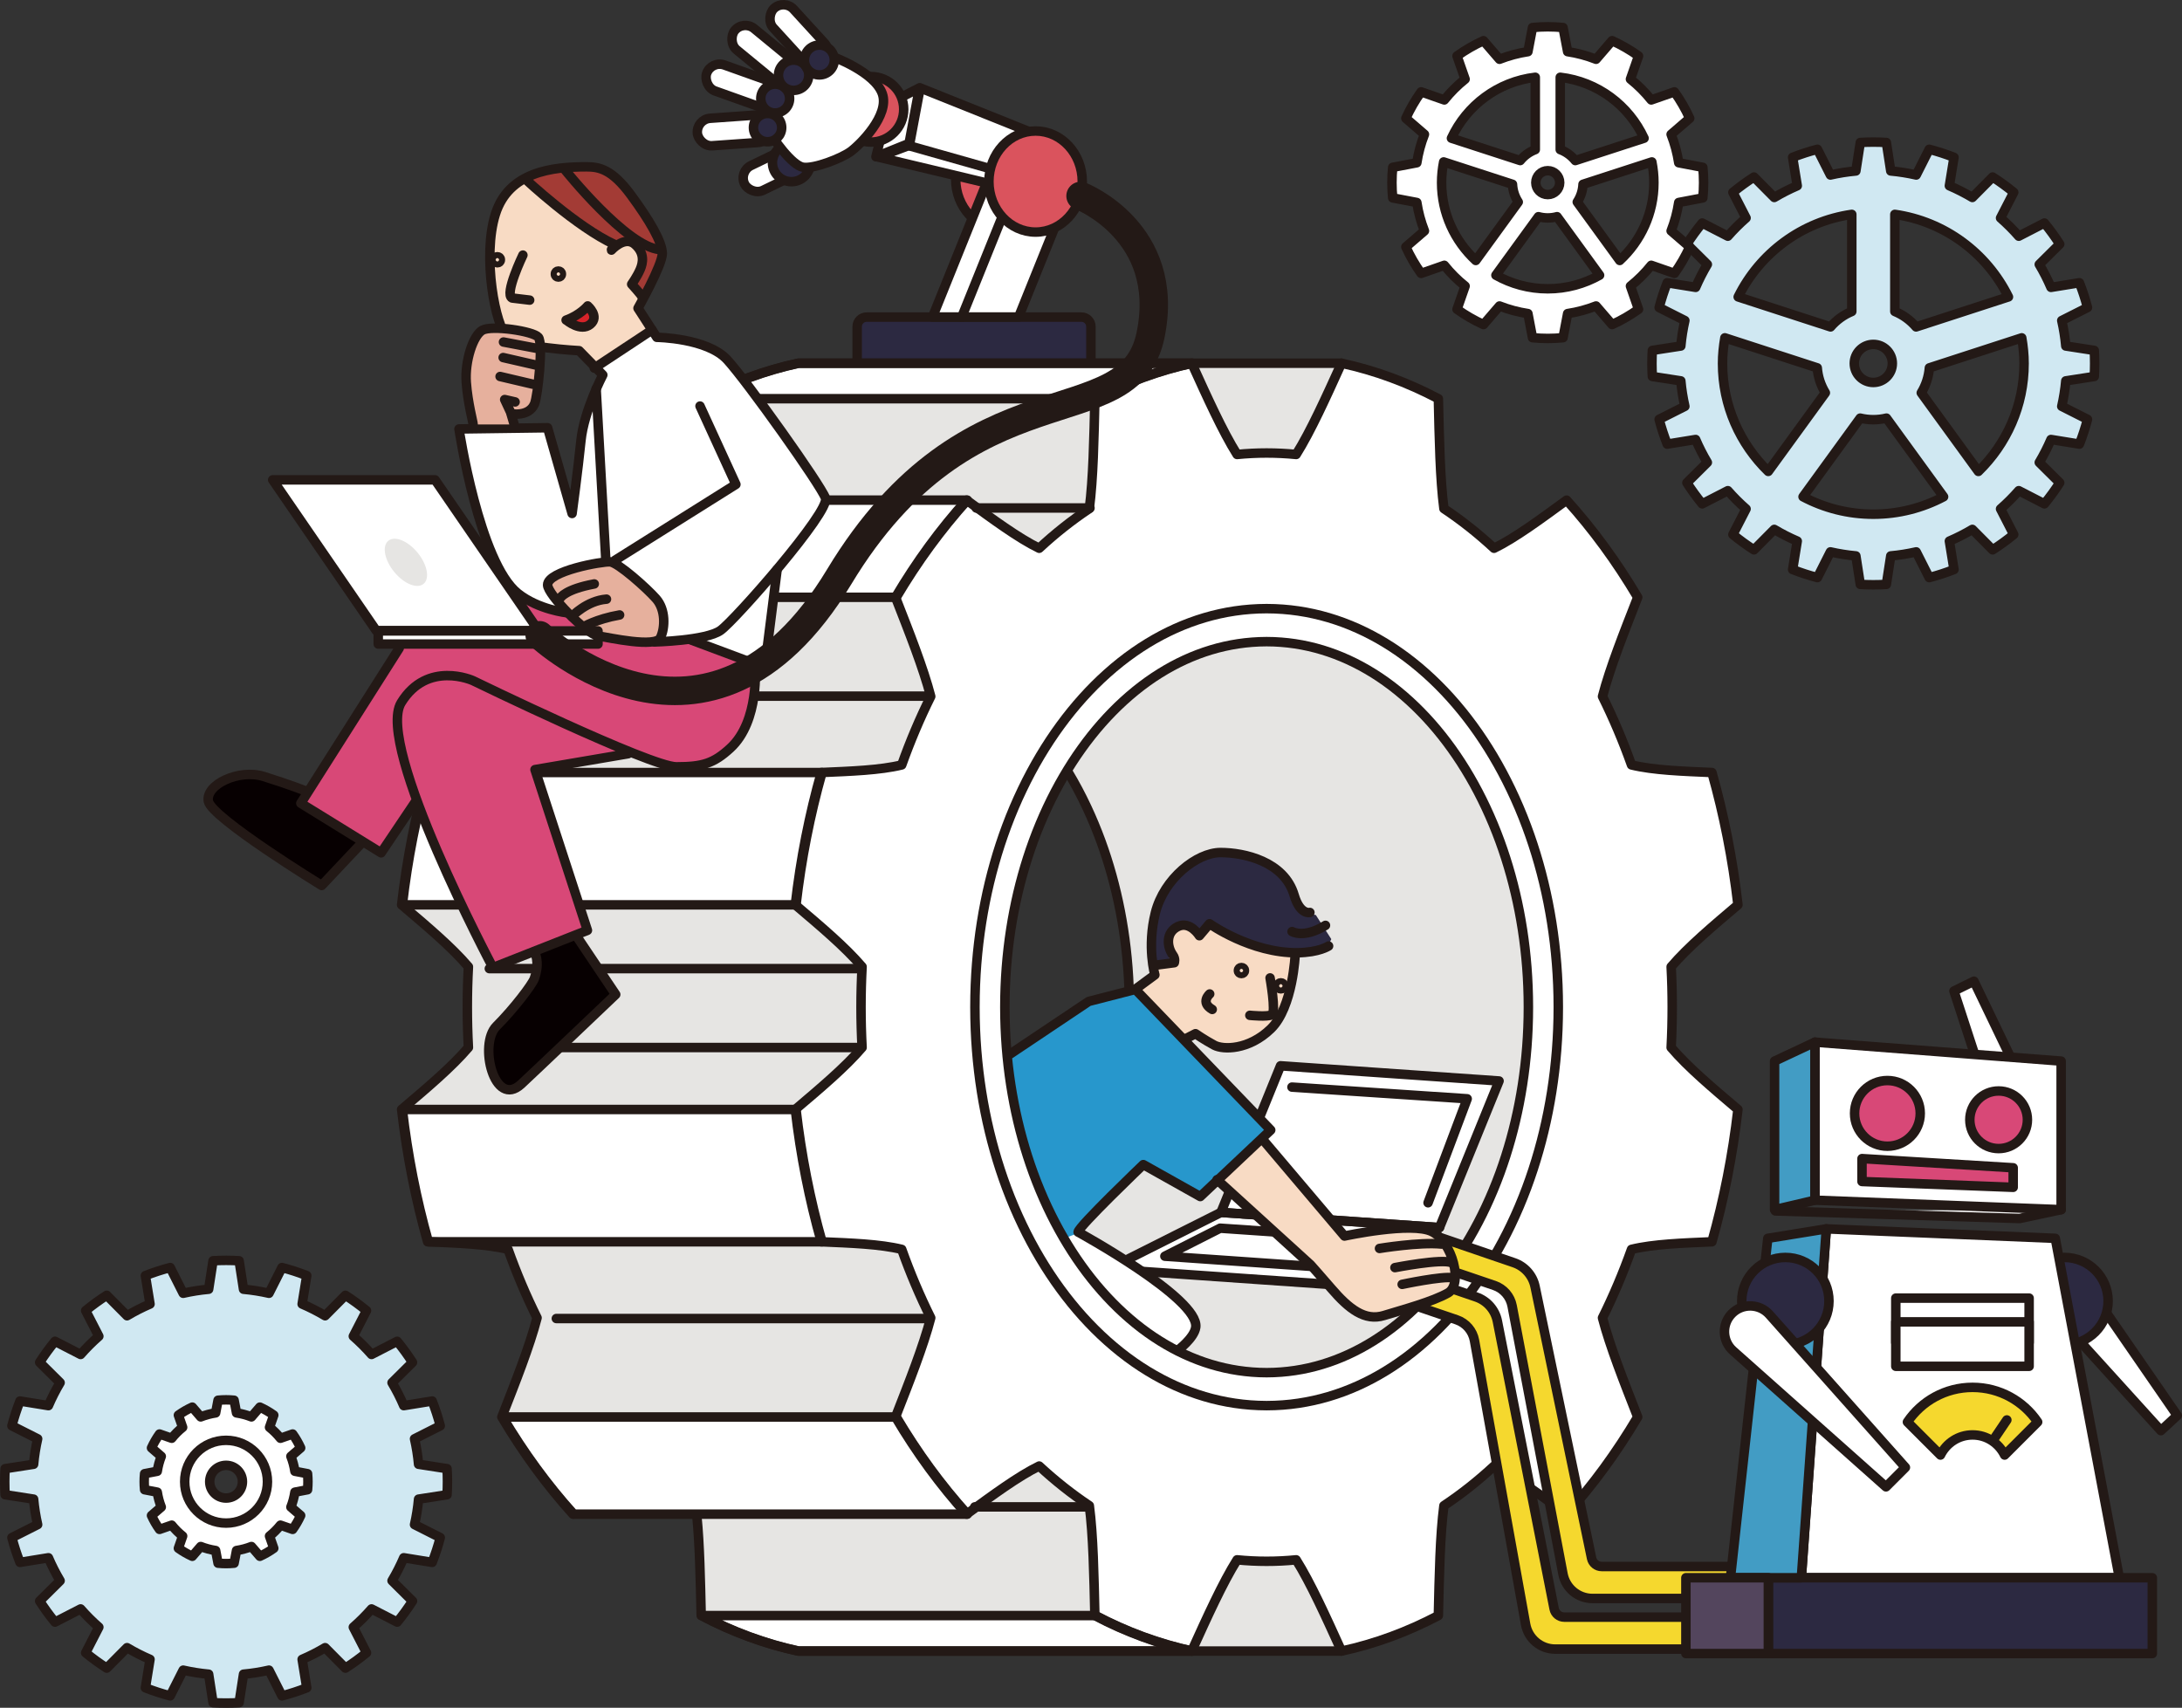 <?xml version="1.0" encoding="UTF-8"?><svg id="b" xmlns="http://www.w3.org/2000/svg" viewBox="0 0 230.259 180.223"><rect x="0" y="0" width="230.259" height="180.223" fill="#333333" stroke="none"/><path d="m90.453,38.21v-3.745c0-.554.449-1.003,1.003-1.003h22.661c.554,0,1.003.449,1.003,1.003v3.745" style="fill:#2c2941; stroke:#231916; stroke-linecap:round; stroke-linejoin:round;"/><ellipse cx="105.778" cy="18.912" rx="4.926" ry="5.333" style="fill:#da535d; stroke:#231916; stroke-linecap:round; stroke-linejoin:round;"/><polygon points="107.194 19.307 113.194 19.307 107.49 33.456 101.686 33.456 98.405 33.456 104.108 19.307 107.389 19.307 107.194 19.307" style="fill:#fff; stroke:#231916; stroke-linecap:round; stroke-linejoin:round;"/><line x1="101.49" y1="33.456" x2="107.194" y2="19.307" style="fill:none; stroke:#231916; stroke-linecap:round; stroke-linejoin:round;"/><polygon points="95.957 15.336 92.666 16.576 104.108 19.307 107.467 18.875 107.537 18.664 108.883 14 97.102 9.278 95.957 15.384 95.957 15.336" style="fill:#fff; stroke:#231916; stroke-linecap:round; stroke-linejoin:round;"/><line x1="95.957" y1="15.384" x2="107.537" y2="18.664" style="fill:#fff; stroke:#231916; stroke-linecap:round; stroke-linejoin:round;"/><polygon points="97.023 9.278 93.847 10.902 92.436 16.547 95.929 15.135 97.023 9.278" style="fill:#fff; stroke:#231916; stroke-linecap:round; stroke-linejoin:round;"/><ellipse cx="109.283" cy="19.159" rx="4.926" ry="5.333" style="fill:#da535d; stroke:#231916; stroke-linecap:round; stroke-linejoin:round;"/><circle cx="91.907" cy="11.537" r="3.458" style="fill:#da535d; stroke:#231916; stroke-linecap:round; stroke-linejoin:round;"/><rect x="78.276" y="16.669" width="5.926" height="2.906" rx="1.453" ry="1.453" transform="translate(.23 37.246) rotate(-25.858)" style="fill:#fff; stroke:#231916; stroke-linecap:round; stroke-linejoin:round;"/><circle cx="83.519" cy="17.168" r="2.005" style="fill:#2c2941; stroke:#231916; stroke-linecap:round; stroke-linejoin:round;"/><path d="m87.925,5.997s4.377,1.608,5.181,3.885c.804,2.278-2.367,5.404-3.349,6.118s-3.841,1.831-5.002,1.652-3.188-2.966-3.707-4.064c-1.161-2.456,1.786-6.52,6.878-7.592Z" style="fill:#fff; stroke:#231916; stroke-linecap:round; stroke-linejoin:round;"/><rect x="73.581" y="12.306" width="7.771" height="2.906" rx="1.453" ry="1.453" transform="translate(-.779 5.512) rotate(-4.054)" style="fill:#fff; stroke:#231916; stroke-linecap:round; stroke-linejoin:round;"/><rect x="74.347" y="7.591" width="7.771" height="2.906" rx="1.453" ry="1.453" transform="translate(7.582 -25.75) rotate(19.625)" style="fill:#fff; stroke:#231916; stroke-linecap:round; stroke-linejoin:round;"/><rect x="76.651" y="4.23" width="7.771" height="2.906" rx="1.453" ry="1.453" transform="translate(21.944 -49.863) rotate(39.434)" style="fill:#fff; stroke:#231916; stroke-linecap:round; stroke-linejoin:round;"/><rect x="80.424" y="2.295" width="7.771" height="2.906" rx="1.453" ry="1.453" transform="translate(30.189 -61.006) rotate(47.566)" style="fill:#fff; stroke:#231916; stroke-linecap:round; stroke-linejoin:round;"/><circle cx="80.999" cy="13.467" r="1.491" style="fill:#2c2941; stroke:#231916; stroke-linecap:round; stroke-linejoin:round;"/><circle cx="81.804" cy="10.402" r="1.522" style="fill:#2c2941; stroke:#231916; stroke-linecap:round; stroke-linejoin:round;"/><circle cx="83.748" cy="7.941" r="1.597" style="fill:#2c2941; stroke:#231916; stroke-linecap:round; stroke-linejoin:round;"/><circle cx="86.465" cy="6.332" r="1.575" style="fill:#2c2941; stroke:#231916; stroke-linecap:round; stroke-linejoin:round;"/><path d="m221.001,39.729c.054-.916.054-1.834,0-2.75l-3.006-.464c-.082-.904-.224-1.802-.426-2.688l2.716-1.371c-.232-.888-.515-1.761-.85-2.616l-3.003.487c-.357-.835-.77-1.644-1.235-2.424l2.159-2.142c-.495-.773-1.034-1.516-1.616-2.225l-2.705,1.391c-.598-.683-1.241-1.326-1.924-1.924l1.391-2.705c-.709-.582-1.452-1.122-2.225-1.617l-2.142,2.159c-.78-.465-1.59-.878-2.424-1.235l.487-3.002c-.855-.335-1.728-.618-2.615-.85l-1.371,2.716c-.885-.202-1.783-.344-2.688-.426l-.464-3.006c-.916-.054-1.834-.054-2.75,0l-.465,3.006c-.904.082-1.802.224-2.688.426l-1.371-2.716c-.888.232-1.761.515-2.615.85l.487,3.002c-.835.358-1.644.77-2.424,1.235l-2.143-2.159c-.773.495-1.516,1.035-2.225,1.617l1.391,2.705c-.684.598-1.326,1.24-1.924,1.924l-2.705-1.391c-.582.709-1.122,1.452-1.617,2.225l2.159,2.142c-.465.78-.877,1.59-1.235,2.424l-3.003-.487c-.335.855-.618,1.728-.85,2.616l2.716,1.371c-.201.885-.344,1.783-.426,2.688l-3.006.464c-.054.916-.054,1.835,0,2.75l3.006.465c.082.904.224,1.802.426,2.687l-2.716,1.371c.232.888.515,1.761.85,2.615l3.003-.487c.357.835.77,1.645,1.235,2.424l-2.159,2.143c.495.773,1.034,1.516,1.617,2.225l2.705-1.391c.598.683,1.241,1.326,1.924,1.924l-1.391,2.705c.709.582,1.452,1.122,2.225,1.616l2.143-2.159c.78.465,1.589.878,2.424,1.235l-.487,3.003c.854.334,1.728.618,2.615.85l1.371-2.715c.885.201,1.783.344,2.688.426l.465,3.006c.915.054,1.834.054,2.75,0l.464-3.006c.904-.082,1.802-.224,2.688-.426l1.371,2.715c.887-.232,1.761-.515,2.615-.85l-.487-3.003c.835-.357,1.644-.77,2.424-1.235l2.142,2.159c.773-.495,1.516-1.034,2.225-1.616l-1.391-2.705c.683-.598,1.326-1.241,1.924-1.924l2.705,1.391c.582-.709,1.122-1.452,1.616-2.225l-2.159-2.143c.465-.78.878-1.59,1.235-2.424l3.003.487c.335-.854.618-1.728.85-2.615l-2.716-1.371c.201-.885.344-1.783.426-2.687l3.006-.465Zm-9.056-8.397l-9.747,3.167c-.608-.712-1.377-1.27-2.242-1.629v-10.248c5.277.758,9.712,4.099,11.989,8.71Zm-14.261,5.012c1.109,0,2.009.9,2.009,2.009s-.9,2.009-2.009,2.009-2.009-.9-2.009-2.009.9-2.009,2.009-2.009Zm-2.271-13.722v10.248c-.865.358-1.633.916-2.242,1.629l-9.747-3.167c2.277-4.61,6.712-7.952,11.989-8.71Zm-13.641,15.731c0-.923.096-1.822.247-2.702l9.749,3.167c.073.934.367,1.837.856,2.635l-6.027,8.295c-2.972-2.892-4.825-6.927-4.825-11.396Zm15.912,15.912c-2.679,0-5.199-.67-7.415-1.841l6.03-8.3c.911.219,1.86.219,2.771,0l6.03,8.3c-2.216,1.171-4.737,1.841-7.415,1.841Zm11.087-4.515l-6.027-8.295c.489-.799.783-1.702.856-2.635l9.748-3.168c.151.88.247,1.779.247,2.702,0,4.47-1.853,8.505-4.825,11.396Z" style="fill:#d0e8f2; stroke:#231916; stroke-linecap:round; stroke-linejoin:round;"/><path d="m179.695,20.884c.106-1.072.106-2.152,0-3.224l-2.545-.484c-.156-1.026-.425-2.032-.803-2.998l1.962-1.692c-.445-.981-.984-1.916-1.612-2.792l-2.446.853c-.648-.811-1.384-1.547-2.195-2.195l.854-2.447c-.876-.627-1.811-1.167-2.792-1.612l-1.692,1.962c-.967-.378-1.972-.648-2.998-.803l-.484-2.546c-1.072-.105-2.152-.105-3.223,0l-.484,2.546c-1.026.155-2.032.425-2.998.803l-1.692-1.962c-.981.445-1.916.985-2.792,1.612l.854,2.447c-.811.648-1.547,1.384-2.195,2.195l-2.447-.853c-.627.875-1.167,1.81-1.612,2.792l1.962,1.692c-.378.966-.648,1.972-.803,2.998l-2.546.484c-.106,1.072-.106,2.152,0,3.224l2.546.484c.155,1.026.425,2.031.803,2.998l-1.962,1.692c.445.981.985,1.916,1.612,2.792l2.447-.853c.648.811,1.384,1.547,2.195,2.195l-.854,2.447c.876.628,1.811,1.167,2.792,1.612l1.692-1.962c.967.378,1.972.648,2.998.803l.484,2.545c1.072.106,2.152.106,3.223,0l.484-2.545c1.026-.156,2.032-.425,2.998-.803l1.692,1.962c.981-.445,1.916-.984,2.792-1.612l-.854-2.447c.811-.648,1.547-1.384,2.195-2.195l2.446.853c.627-.876,1.167-1.811,1.612-2.792l-1.962-1.692c.378-.967.648-1.972.803-2.998l2.545-.484Zm-6.201-6.298l-7.257,2.358c-.417-.52-.967-.92-1.59-1.155v-7.635c3.938.463,7.246,2.97,8.847,6.432Zm-10.164,3.426c.696,0,1.261.565,1.261,1.261s-.565,1.261-1.261,1.261-1.261-.565-1.261-1.261.565-1.261,1.261-1.261Zm-1.317-9.858v7.635c-.624.236-1.173.635-1.59,1.155l-7.257-2.358c1.601-3.462,4.909-5.969,8.847-6.432Zm-9.886,11.119c0-.748.077-1.478.217-2.185l7.265,2.361c.032.666.241,1.312.608,1.87l-4.483,6.17c-2.212-2.047-3.607-4.966-3.607-8.215Zm11.203,11.203c-1.988,0-3.852-.524-5.471-1.433l4.487-6.177c.643.176,1.322.176,1.966,0l4.487,6.177c-1.619.909-3.483,1.433-5.47,1.433Zm7.596-2.988l-4.483-6.17c.366-.558.576-1.203.607-1.87l7.265-2.36c.14.707.217,1.437.217,2.185,0,3.249-1.394,6.168-3.607,8.214Z" style="fill:#fff; fill-rule:evenodd; stroke:#231916; stroke-linecap:round; stroke-linejoin:round;"/><path d="m25.232,133.049c-.916-.054-1.834-.054-2.75,0l-.464,3.006c-.904.082-1.802.224-2.687.426l-1.371-2.716c-.888.232-1.761.515-2.616.85l.487,3.002c-.835.358-1.645.77-2.424,1.235l-2.142-2.159c-.773.495-1.516,1.035-2.225,1.617l1.391,2.705c-.683.598-1.326,1.24-1.924,1.924l-2.705-1.391c-.582.709-1.122,1.452-1.617,2.225l2.159,2.142c-.465.78-.878,1.59-1.235,2.424l-3.002-.487c-.335.855-.618,1.728-.85,2.616l2.716,1.371c-.202.885-.344,1.783-.426,2.687l-3.006.464c-.054.916-.054,1.835,0,2.75l3.006.465c.082.904.224,1.802.426,2.688l-2.716,1.371c.232.888.515,1.761.85,2.615l3.002-.487c.357.835.77,1.645,1.235,2.424l-2.159,2.143c.495.773,1.035,1.516,1.617,2.225l2.705-1.391c.598.683,1.24,1.326,1.924,1.924l-1.391,2.705c.709.582,1.452,1.122,2.225,1.616l2.142-2.159c.78.465,1.59.878,2.424,1.235l-.487,3.003c.855.334,1.728.618,2.616.85l1.371-2.715c.885.201,1.783.344,2.687.426l.464,3.006c.916.054,1.835.054,2.75,0l.465-3.006c.904-.082,1.802-.224,2.688-.426l1.37,2.715c.888-.232,1.762-.515,2.616-.85l-.487-3.003c.835-.357,1.645-.77,2.424-1.235l2.143,2.159c.773-.494,1.516-1.034,2.225-1.616l-1.391-2.705c.683-.598,1.326-1.241,1.924-1.924l2.705,1.391c.582-.709,1.122-1.452,1.616-2.225l-2.159-2.143c.465-.78.878-1.59,1.235-2.424l3.003.487c.334-.854.618-1.728.85-2.615l-2.715-1.371c.202-.885.344-1.783.426-2.688l3.006-.465c.054-.916.054-1.834,0-2.75l-3.006-.464c-.082-.904-.224-1.802-.426-2.687l2.715-1.371c-.232-.888-.515-1.761-.85-2.616l-3.003.487c-.357-.835-.77-1.644-1.235-2.424l2.159-2.142c-.494-.773-1.034-1.516-1.616-2.225l-2.705,1.391c-.598-.683-1.241-1.326-1.924-1.924l1.391-2.705c-.709-.582-1.452-1.122-2.225-1.617l-2.143,2.159c-.78-.465-1.59-.878-2.424-1.235l.487-3.002c-.854-.335-1.728-.618-2.616-.85l-1.37,2.716c-.885-.202-1.783-.344-2.688-.426l-.465-3.006h0Zm-1.375,18.645c2.578,0,4.671,2.093,4.671,4.672s-2.093,4.671-4.671,4.671-4.672-2.093-4.672-4.671,2.093-4.672,4.672-4.672h0Z" style="fill:#d0e8f2; stroke:#231916; stroke-linecap:round; stroke-linejoin:round;"/><path d="m24.704,147.767c-.563-.055-1.131-.055-1.694,0l-.254,1.337c-.539.082-1.067.223-1.575.422l-.889-1.031c-.515.234-1.007.517-1.467.847l.448,1.286c-.426.34-.813.727-1.153,1.153l-1.286-.448c-.33.46-.613.951-.847,1.467l1.031.889c-.199.508-.34,1.036-.422,1.575l-1.337.255c-.056.563-.056,1.131,0,1.694l1.337.255c.082.539.223,1.067.422,1.575l-1.031.889c.234.515.517,1.007.847,1.467l1.286-.448c.34.426.727.813,1.153,1.153l-.448,1.286c.46.33.951.613,1.467.847l.889-1.031c.508.199,1.036.34,1.575.422l.254,1.337c.563.056,1.131.056,1.694,0l.255-1.337c.539-.082,1.068-.223,1.575-.422l.889,1.031c.515-.234,1.007-.517,1.467-.847l-.448-1.286c.426-.34.813-.727,1.153-1.153l1.286.448c.33-.46.613-.951.847-1.467l-1.031-.889c.199-.508.34-1.036.422-1.575l1.337-.255c.055-.563.055-1.131,0-1.694l-1.337-.255c-.082-.539-.223-1.067-.422-1.575l1.031-.889c-.234-.515-.517-1.007-.847-1.467l-1.286.448c-.34-.426-.727-.813-1.153-1.153l.448-1.286c-.46-.33-.951-.613-1.467-.847l-.889,1.031c-.508-.199-1.036-.34-1.575-.422l-.255-1.337h0Zm-.847,6.87c.954,0,1.728.774,1.728,1.728s-.774,1.728-1.728,1.728-1.728-.774-1.728-1.728.774-1.728,1.728-1.728h0Z" style="fill:#fff; fill-rule:evenodd; stroke:#231916; stroke-linecap:round; stroke-linejoin:round;"/><circle cx="23.857" cy="156.366" r="4.367" style="fill:none; stroke:#231916; stroke-linecap:round; stroke-linejoin:round;"/><path d="m176.28,110.544c.074-1.407.112-2.827.112-4.259s-.038-2.852-.112-4.259c1.777-2.087,4.435-4.322,7.048-6.539-.559-4.841-1.487-9.514-2.743-13.963-3.077-.134-6.195-.239-8.488-.801-.896-2.516-1.921-4.93-3.062-7.228.781-3.006,2.266-6.752,3.716-10.461-2.231-3.766-4.748-7.204-7.504-10.253-2.715,1.982-5.457,4.01-7.657,5.077-1.682-1.559-3.449-2.958-5.29-4.183-.411-3.133-.488-7.393-.586-11.597-3.257-1.717-6.677-2.985-10.22-3.748h-57.348c-3.543.763-6.963,2.031-10.22,3.748-.089,3.82-.164,7.678-.485,10.702h-12.97c-.011.011-.02.024-.03.035-.016-.012-.032-.024-.048-.035-2.757,3.048-5.273,6.487-7.504,10.253,1.451,3.709,2.935,7.456,3.716,10.461-1.141,2.298-2.165,4.713-3.061,7.228-2.293.562-5.411.667-8.488.801-1.257,4.45-2.185,9.122-2.743,13.963,2.614,2.216,5.271,4.452,7.048,6.539-.074,1.407-.113,2.827-.113,4.259s.039,2.852.113,4.259c-1.777,2.087-4.435,4.322-7.048,6.539.558,4.841,1.486,9.514,2.743,13.963,3.077.134,6.195.239,8.488.801.896,2.516,1.92,4.93,3.061,7.228-.781,3.006-2.266,6.752-3.716,10.461,2.231,3.766,4.748,7.204,7.504,10.253.016-.012.033-.024.049-.035.01.011.02.024.03.035h12.97c.321,3.025.396,6.882.485,10.702,3.257,1.717,6.677,2.985,10.22,3.748h57.348c3.543-.763,6.963-2.031,10.22-3.748.098-4.204.175-8.464.586-11.597,1.841-1.224,3.609-2.624,5.29-4.183,2.2,1.067,4.942,3.096,7.657,5.077,2.757-3.048,5.273-6.486,7.504-10.253-1.451-3.709-2.935-7.456-3.716-10.461,1.141-2.298,2.165-4.713,3.062-7.228,2.293-.562,5.411-.667,8.488-.801,1.257-4.45,2.185-9.122,2.743-13.963-2.614-2.216-5.272-4.452-7.048-6.539Zm-70.314-4.259c0-.722.015-1.438.043-2.15.217-5.502,1.258-10.696,2.956-15.346.451-1.235.949-2.43,1.489-3.583.634-1.355,1.335-2.643,2.083-3.872.748,1.229,1.449,2.517,2.083,3.872.54,1.153,1.038,2.349,1.489,3.583,1.698,4.65,2.74,9.845,2.956,15.346.028.712.043,1.429.043,2.15s-.015,1.438-.043,2.15c-.216,5.502-1.258,10.696-2.956,15.346-.451,1.235-.949,2.43-1.489,3.583-.634,1.355-1.335,2.643-2.083,3.872-.748-1.23-1.449-2.517-2.083-3.872-.54-1.153-1.038-2.349-1.489-3.583-1.698-4.65-2.739-9.844-2.956-15.346-.028-.712-.043-1.429-.043-2.15Z" style="fill:#fff;"/><path d="m176.28,110.544c.074-1.407.112-2.827.112-4.259s-.038-2.852-.112-4.259c1.777-2.087,4.435-4.322,7.048-6.539-.559-4.841-1.487-9.514-2.743-13.963-3.077-.134-6.195-.239-8.488-.801-.896-2.516-1.921-4.93-3.062-7.228.781-3.006,2.266-6.752,3.716-10.461-2.231-3.766-4.748-7.204-7.504-10.253-2.715,1.982-5.457,4.01-7.657,5.077-1.682-1.559-3.449-2.958-5.29-4.183-.411-3.133-.488-7.393-.586-11.597-3.257-1.717-6.677-2.985-10.22-3.748h-57.348c-3.543.763-6.963,2.031-10.22,3.748-.089,3.82-.164,7.678-.485,10.702h-12.97c-.011.011-.02.024-.03.035-.016-.012-.032-.024-.048-.035-2.757,3.048-5.273,6.487-7.504,10.253,1.451,3.709,2.935,7.456,3.716,10.461-1.141,2.298-2.165,4.713-3.061,7.228-2.293.562-5.411.667-8.488.801-1.257,4.45-2.185,9.122-2.743,13.963,2.614,2.216,5.271,4.452,7.048,6.539-.074,1.407-.113,2.827-.113,4.259s.039,2.852.113,4.259c-1.777,2.087-4.435,4.322-7.048,6.539.558,4.841,1.486,9.514,2.743,13.963,3.077.134,6.195.239,8.488.801.896,2.516,1.92,4.93,3.061,7.228-.781,3.006-2.266,6.752-3.716,10.461,2.231,3.766,4.748,7.204,7.504,10.253.016-.012.033-.024.049-.035.01.011.02.024.03.035h12.97c.321,3.025.396,6.882.485,10.702,3.257,1.717,6.677,2.985,10.22,3.748h57.348c3.543-.763,6.963-2.031,10.22-3.748.098-4.204.175-8.464.586-11.597,1.841-1.224,3.609-2.624,5.29-4.183,2.2,1.067,4.942,3.096,7.657,5.077,2.757-3.048,5.273-6.486,7.504-10.253-1.451-3.709-2.935-7.456-3.716-10.461,1.141-2.298,2.165-4.713,3.062-7.228,2.293-.562,5.411-.667,8.488-.801,1.257-4.45,2.185-9.122,2.743-13.963-2.614-2.216-5.272-4.452-7.048-6.539Zm-70.314-4.259c0-.722.015-1.438.043-2.15.217-5.502,1.258-10.696,2.956-15.346.451-1.235.949-2.43,1.489-3.583.634-1.355,1.335-2.643,2.083-3.872.748,1.229,1.449,2.517,2.083,3.872.54,1.153,1.038,2.349,1.489,3.583,1.698,4.65,2.74,9.845,2.956,15.346.028.712.043,1.429.043,2.15s-.015,1.438-.043,2.15c-.216,5.502-1.258,10.696-2.956,15.346-.451,1.235-.949,2.43-1.489,3.583-.634,1.355-1.335,2.643-2.083,3.872-.748-1.23-1.449-2.517-2.083-3.872-.54-1.153-1.038-2.349-1.489-3.583-1.698-4.65-2.739-9.844-2.956-15.346-.028-.712-.043-1.429-.043-2.15Z" style="fill:#e6e5e3;"/><polygon points="151.903 129.548 128.843 127.946 135.13 112.474 158.191 114.076 151.903 129.548" style="fill:#fff;"/><polygon points="151.903 129.548 128.843 127.946 116.946 133.925 140.006 135.528 151.903 129.548" style="fill:#fff;"/><polygon points="136.304 114.679 132.482 125.63 150.665 126.922 154.642 116.022 136.304 114.679" style="fill:#fff;"/><polygon points="128.744 129.496 124.214 132.19 138.296 133.469 134.744 130.047 128.744 129.496" style="fill:#fff;"/><polygon points="151.903 129.548 128.843 127.946 135.13 112.474 158.191 114.076 151.903 129.548" style="fill:none; stroke:#231916; stroke-linecap:round; stroke-linejoin:round;"/><polygon points="151.903 129.548 128.843 127.946 116.946 133.925 140.006 135.528 151.903 129.548" style="fill:none; stroke:#231916; stroke-linecap:round; stroke-linejoin:round;"/><path d="m151.103,129.979c-2.155-1.077-9.234.462-9.234.462l-8.541-10.081.755-1.104-9.205-9.566.143-.029,1.124-.574s1.258.465,1.979,1.212c.721.747,3.635.544,5.978-1.737,2.342-2.281,2.568-7.873,2.568-7.873l.034-.152c.072.001.143.007.215.006,2.275-.028,3.27-.709,3.27-.709l-1.01-1.814c.217-.104.441-.217.682-.367l-.803.15-.842-1.512s-1.038.285-1.659-1.824c-1.05-3.566-5.282-4.5-7.771-4.5s-5.973,2.741-6.879,6.365c-.635,2.541-.186,5.947-.21,5.817l-1.85,2.206-4.972,1.326-8.251,5.526-5.837,3.598-.869,10.794,9.553,16.625,14.392.124.383.174s1.77-1.308,1.924-2.462c.403-3.022-12.414-10.037-12.414-10.037,0-.543,6.88-7.122,6.88-7.122l6.011,3.372,1.829-1.726,9.807,8.922s1.176,1.321,2.2,2.512c1.862,2.167,3.54,3.463,5.54,2.847,2.001-.616,5.155-1.462,6.771-2.385,1.616-.923.462-5.386-1.693-6.464Z" style="fill:#fff;"/><path d="m106.359,112.4l-.039-.822,8.567-5.897,4.939-1.111,13.898,14.68-6.733,6.812-6.616-3.093-6.733,7.203-1.155.449s-1.127-2.051-1.663-3.19c-5.324-11.314-4.463-15.033-4.463-15.033Z" style="fill:#2797cc;"/><path d="m121.636,96.712c-.692,2.392.154,5.189.154,5.189,0,0,1.633-.339,2.129-.304s3.531-4.021,3.531-4.021c0,0-.581.208,3.737,1.827s8.845.706,8.845.706l.454-1.004-1.636-2.549s-1.29,0-2.518-2.171-2.864-4.532-7.647-4.122-6.357,4.059-7.049,6.451Z" style="fill:#2c2941;"/><path d="m121.869,102.877l-.079-.977,1.814-.22s-.825-1.814-.055-2.914,1.155-1.319,1.979-.99,1.038.97,1.038.97l1.071-1.266s1.315,1.314,4.755,2.297,4.239.86,4.239.86c0,0-.052,5.002-1.756,6.651s-4.124,3.354-5.608,3.299-3.111-1.501-3.111-1.501l-1.342.841-4.728-5.223.605-.99,1.179-.838Z" style="fill:#f8dbc4;"/><polyline points="136.335 114.723 154.828 115.956 150.698 126.929" style="fill:none; stroke:#231916; stroke-linecap:round; stroke-linejoin:round;"/><polyline points="138.969 133.684 122.925 132.569 128.761 129.612 136.368 130.133" style="fill:none; stroke:#231916; stroke-linecap:round; stroke-linejoin:round;"/><path d="m176.351,110.544c.074-1.407.112-2.827.112-4.259s-.038-2.852-.112-4.259c1.777-2.087,4.435-4.322,7.048-6.539-.559-4.841-1.487-9.514-2.743-13.963-3.077-.134-6.195-.239-8.488-.801-.896-2.516-1.921-4.93-3.062-7.228.781-3.006,2.266-6.752,3.716-10.461-2.231-3.766-4.748-7.204-7.504-10.253-2.715,1.982-5.457,4.01-7.657,5.077-1.682-1.559-3.449-2.958-5.29-4.183-.411-3.133-.488-7.393-.586-11.597-3.257-1.717-6.677-2.985-10.22-3.748-1.622,3.571-3.259,7.202-4.786,9.63-1.03-.101-2.069-.154-3.117-.154s-2.088.053-3.117.154c-1.527-2.427-3.164-6.059-4.786-9.63-3.543.763-6.963,2.031-10.22,3.748-.098,4.204-.175,8.464-.587,11.597-1.841,1.224-3.609,2.624-5.29,4.183-2.2-1.067-4.942-3.096-7.657-5.077-2.757,3.048-5.273,6.487-7.504,10.253,1.45,3.709,2.935,7.456,3.716,10.461-1.141,2.298-2.165,4.713-3.062,7.228-2.293.562-5.411.667-8.488.801-1.257,4.45-2.185,9.122-2.743,13.963,2.614,2.216,5.272,4.452,7.048,6.539-.074,1.407-.113,2.827-.113,4.259s.038,2.852.113,4.259c-1.777,2.087-4.435,4.322-7.048,6.539.559,4.841,1.486,9.514,2.743,13.963,3.077.134,6.196.239,8.488.801.896,2.516,1.92,4.93,3.062,7.228-.781,3.006-2.266,6.752-3.716,10.461,2.231,3.766,4.748,7.204,7.504,10.253,2.715-1.982,5.457-4.01,7.657-5.077,1.682,1.559,3.449,2.958,5.29,4.183.412,3.133.488,7.393.586,11.597,3.257,1.717,6.677,2.985,10.22,3.748,1.622-3.571,3.259-7.202,4.786-9.63,1.03.101,2.069.154,3.117.154s2.088-.053,3.117-.154c1.527,2.427,3.164,6.059,4.786,9.63,3.543-.763,6.963-2.031,10.22-3.748.098-4.204.175-8.464.586-11.597,1.841-1.224,3.609-2.624,5.29-4.183,2.2,1.067,4.942,3.096,7.657,5.077,2.757-3.048,5.273-6.486,7.504-10.253-1.451-3.709-2.935-7.456-3.716-10.461,1.141-2.298,2.165-4.713,3.062-7.228,2.293-.562,5.411-.667,8.488-.801,1.257-4.45,2.185-9.122,2.743-13.963-2.614-2.216-5.272-4.452-7.048-6.539Zm-15.109-2.109c-.216,5.502-1.258,10.696-2.956,15.346-.451,1.235-.949,2.43-1.489,3.583-2.095,4.473-4.836,8.301-8.04,11.226-.826.754-1.682,1.45-2.566,2.079-3.33,2.371-7.05,3.825-10.99,4.127-.51.039-1.023.061-1.54.061s-1.03-.021-1.54-.061c-3.94-.302-7.66-1.757-10.99-4.127-.884-.629-1.74-1.325-2.566-2.079-3.204-2.925-5.945-6.753-8.04-11.226-.54-1.153-1.038-2.349-1.489-3.583-1.698-4.65-2.739-9.844-2.956-15.346-.028-.712-.043-1.429-.043-2.15s.015-1.438.043-2.15c.217-5.502,1.258-10.696,2.956-15.346.451-1.235.949-2.43,1.489-3.583,2.095-4.473,4.836-8.301,8.04-11.226.826-.754,1.682-1.45,2.566-2.079,3.33-2.371,7.05-3.825,10.99-4.127.51-.039,1.023-.061,1.54-.061s1.03.021,1.54.061c3.94.302,7.66,1.757,10.99,4.127.884.63,1.74,1.325,2.566,2.079,3.203,2.925,5.945,6.753,8.04,11.226.54,1.153,1.038,2.349,1.489,3.583,1.698,4.65,2.74,9.845,2.956,15.346.028.712.043,1.429.043,2.15s-.015,1.438-.043,2.15Z" style="fill:#fff;"/><path d="m125.603,174.24c-3.543-.763-6.963-2.031-10.22-3.748h-41.542c3.257,1.717,6.677,2.985,10.22,3.748h41.542Zm-23.754-14.45c-2.757-3.048-5.273-6.486-7.504-10.253h-41.542c2.231,3.766,4.748,7.204,7.504,10.253h41.542Zm-15.338-28.744c-1.257-4.45-2.185-9.122-2.743-13.963h-41.542c.558,4.841,1.486,9.514,2.743,13.963h41.542Zm0-49.522c-1.257,4.45-2.185,9.122-2.743,13.963h-41.542c.558-4.841,1.486-9.514,2.743-13.963h41.542Zm15.338-28.744c-2.757,3.048-5.273,6.487-7.504,10.253h-41.542c2.231-3.766,4.748-7.204,7.504-10.253h41.542Zm13.534-10.702c3.257-1.717,6.677-2.985,10.22-3.748h-41.542c-3.543.763-6.963,2.031-10.22,3.748h41.542Z" style="fill:#fff;"/><path d="m112.754,81.554c.695,1.161,1.343,2.38,1.938,3.651.54,1.153,1.038,2.349,1.489,3.583,1.698,4.65,2.74,9.845,2.956,15.346" style="fill:none; stroke:#231916; stroke-linecap:round; stroke-linejoin:round;"/><path d="m73.54,160.028c.299,2.986.369,6.747.456,10.463,3.257,1.717,6.677,2.985,10.22,3.748h57.348m0-135.91h-57.348c-3.543.763-6.963,2.031-10.22,3.748-.098,4.204-.175,8.465-.587,11.597-1.841,1.225-3.609,2.624-5.29,4.183-2.2-1.067-4.942-3.096-7.657-5.078-2.757,3.048-5.273,6.487-7.504,10.253,1.451,3.709,2.935,7.456,3.716,10.461-1.141,2.298-2.165,4.713-3.062,7.228-2.293.562-5.411.667-8.488.801-1.257,4.45-2.185,9.122-2.743,13.963,2.614,2.216,5.272,4.452,7.048,6.539-.074,1.407-.113,2.827-.113,4.259s.038,2.852.113,4.259c-1.777,2.087-4.435,4.322-7.048,6.539.558,4.841,1.486,9.514,2.743,13.963,3.077.134,6.195.239,8.488.801.896,2.516,1.921,4.93,3.062,7.228-.781,3.006-2.266,6.752-3.716,10.461,2.231,3.766,4.748,7.204,7.504,10.253" style="fill:none; stroke:#231916; stroke-linecap:round; stroke-linejoin:round;"/><line x1="103.023" y1="53.61" x2="115.023" y2="53.61" style="fill:none; stroke:#231916; stroke-linecap:round; stroke-linejoin:round;"/><path d="m176.351,110.544c.074-1.407.112-2.827.112-4.259s-.038-2.852-.112-4.259c1.777-2.087,4.435-4.322,7.048-6.539-.559-4.841-1.487-9.514-2.743-13.963-3.077-.134-6.195-.239-8.488-.801-.896-2.516-1.921-4.93-3.062-7.228.781-3.006,2.266-6.752,3.716-10.461-2.231-3.766-4.748-7.204-7.504-10.253-2.715,1.982-5.457,4.01-7.657,5.077-1.682-1.559-3.449-2.958-5.29-4.183-.411-3.133-.488-7.393-.586-11.597-3.257-1.717-6.677-2.985-10.22-3.748-1.622,3.571-3.259,7.202-4.786,9.63-1.03-.101-2.069-.154-3.117-.154s-2.088.053-3.117.154c-1.527-2.427-3.164-6.059-4.786-9.63-3.543.763-6.963,2.031-10.22,3.748-.098,4.204-.175,8.464-.587,11.597-1.841,1.224-3.609,2.624-5.29,4.183-2.2-1.067-4.942-3.096-7.657-5.077-2.757,3.048-5.273,6.487-7.504,10.253,1.45,3.709,2.935,7.456,3.716,10.461-1.141,2.298-2.165,4.713-3.062,7.228-2.293.562-5.411.667-8.488.801-1.257,4.45-2.185,9.122-2.743,13.963,2.614,2.216,5.272,4.452,7.048,6.539-.074,1.407-.113,2.827-.113,4.259s.038,2.852.113,4.259c-1.777,2.087-4.435,4.322-7.048,6.539.559,4.841,1.486,9.514,2.743,13.963,3.077.134,6.196.239,8.488.801.896,2.516,1.92,4.93,3.062,7.228-.781,3.006-2.266,6.752-3.716,10.461,2.231,3.766,4.748,7.204,7.504,10.253,2.715-1.982,5.457-4.01,7.657-5.077,1.682,1.559,3.449,2.958,5.29,4.183.412,3.133.488,7.393.586,11.597,3.257,1.717,6.677,2.985,10.22,3.748,1.622-3.571,3.259-7.202,4.786-9.63,1.03.101,2.069.154,3.117.154s2.088-.053,3.117-.154c1.527,2.427,3.164,6.059,4.786,9.63,3.543-.763,6.963-2.031,10.22-3.748.098-4.204.175-8.464.586-11.597,1.841-1.224,3.609-2.624,5.29-4.183,2.2,1.067,4.942,3.096,7.657,5.077,2.757-3.048,5.273-6.486,7.504-10.253-1.451-3.709-2.935-7.456-3.716-10.461,1.141-2.298,2.165-4.713,3.062-7.228,2.293-.562,5.411-.667,8.488-.801,1.257-4.45,2.185-9.122,2.743-13.963-2.614-2.216-5.272-4.452-7.048-6.539Zm-15.109-2.109c-.216,5.502-1.258,10.696-2.956,15.346-.451,1.235-.949,2.43-1.489,3.583-2.095,4.473-4.836,8.301-8.04,11.226-.826.754-1.682,1.45-2.566,2.079-3.33,2.371-7.05,3.825-10.99,4.127-.51.039-1.023.061-1.54.061s-1.03-.021-1.54-.061c-3.94-.302-7.66-1.757-10.99-4.127-.884-.629-1.74-1.325-2.566-2.079-3.204-2.925-5.945-6.753-8.04-11.226-.54-1.153-1.038-2.349-1.489-3.583-1.698-4.65-2.739-9.844-2.956-15.346-.028-.712-.043-1.429-.043-2.15s.015-1.438.043-2.15c.217-5.502,1.258-10.696,2.956-15.346.451-1.235.949-2.43,1.489-3.583,2.095-4.473,4.836-8.301,8.04-11.226.826-.754,1.682-1.45,2.566-2.079,3.33-2.371,7.05-3.825,10.99-4.127.51-.039,1.023-.061,1.54-.061s1.03.021,1.54.061c3.94.302,7.66,1.757,10.99,4.127.884.63,1.74,1.325,2.566,2.079,3.203,2.925,5.945,6.753,8.04,11.226.54,1.153,1.038,2.349,1.489,3.583,1.698,4.65,2.74,9.845,2.956,15.346.028.712.043,1.429.043,2.15s-.015,1.438-.043,2.15Z" style="fill:none; stroke:#231916; stroke-linecap:round; stroke-linejoin:round;"/><path d="m159.441,83.302c.602,1.258,1.157,2.561,1.659,3.907,1.892,5.069,3.052,10.733,3.294,16.731.031.776.048,1.558.048,2.344s-.017,1.568-.048,2.344c-.241,5.998-1.402,11.662-3.293,16.731-.502,1.346-1.057,2.649-1.659,3.907-2.334,4.877-5.389,9.051-8.958,12.239-.92.822-1.874,1.581-2.86,2.267-3.711,2.585-7.856,4.17-12.246,4.5-.568.043-1.14.066-1.716.066s-1.148-.024-1.716-.066c-4.39-.33-8.535-1.915-12.246-4.5-.985-.686-1.939-1.445-2.86-2.267-3.57-3.189-6.624-7.362-8.958-12.239-.602-1.258-1.157-2.561-1.659-3.907-1.892-5.069-3.052-10.733-3.294-16.731-.031-.776-.048-1.558-.048-2.344s.017-1.568.048-2.344c.241-5.998,1.402-11.662,3.293-16.731.502-1.346,1.057-2.649,1.659-3.907,2.334-4.877,5.389-9.051,8.958-12.239.92-.822,1.874-1.581,2.86-2.267,3.711-2.585,7.856-4.17,12.246-4.5.568-.043,1.14-.066,1.716-.066s1.148.024,1.716.066c4.39.33,8.535,1.915,12.246,4.5.985.686,1.939,1.445,2.86,2.267,3.57,3.189,6.624,7.362,8.958,12.239Z" style="fill:none; stroke:#231916; stroke-linecap:round; stroke-linejoin:round;"/><line x1="114.571" y1="159.023" x2="102.864" y2="159.023" style="fill:none; stroke:#231916; stroke-linecap:round; stroke-linejoin:round;"/><line x1="97.836" y1="139.145" x2="58.709" y2="139.145" style="fill:none; stroke:#231916; stroke-linecap:round; stroke-linejoin:round;"/><line x1="90.765" y1="110.547" x2="51.638" y2="110.547" style="fill:none; stroke:#231916; stroke-linecap:round; stroke-linejoin:round;"/><line x1="90.765" y1="102.219" x2="51.638" y2="102.219" style="fill:none; stroke:#231916; stroke-linecap:round; stroke-linejoin:round;"/><line x1="97.6" y1="73.463" x2="58.473" y2="73.463" style="fill:none; stroke:#231916; stroke-linecap:round; stroke-linejoin:round;"/><path d="m125.837,174.24c-3.543-.763-6.963-2.031-10.22-3.748h-41.542c3.257,1.717,6.677,2.985,10.22,3.748h41.542Zm-23.754-14.45c-2.757-3.048-5.273-6.486-7.504-10.253h-41.542c2.231,3.766,4.748,7.204,7.504,10.253h41.542Zm-15.338-28.744c-1.257-4.45-2.185-9.122-2.743-13.963h-41.542c.558,4.841,1.486,9.514,2.743,13.963h41.542Zm0-49.522c-1.257,4.45-2.185,9.122-2.743,13.963h-41.542c.558-4.841,1.486-9.514,2.743-13.963h41.542Zm15.338-28.744c-2.757,3.048-5.273,6.487-7.504,10.253h-41.542c2.231-3.766,4.748-7.204,7.504-10.253h41.542Zm13.534-10.702c3.257-1.717,6.677-2.985,10.22-3.748h-41.542c-3.543.763-6.963,2.031-10.22,3.748h41.542Z" style="fill:none; stroke:#231916; stroke-linecap:round; stroke-linejoin:round;"/><path d="m152.092,130.634l7.674,2.622c1.134.387,1.979,1.345,2.223,2.517l5.966,28.674c.105.505.551.868,1.067.868h17.322l-.052,3.374h-18.239c-1.524,0-2.833-1.084-3.116-2.581l-5.368-28.293c-.191-1.005-.907-1.83-1.875-2.159l-3.822-1.3" style="fill:#f5d82e; stroke:#231916; stroke-linecap:round; stroke-linejoin:round;"/><path d="m148.132,134.261l7.652,2.615c1.146.392,1.995,1.364,2.23,2.552l5.988,30.35c.101.511.549.879,1.069.879h17.313l-.052,3.374h-18.215c-1.535,0-2.85-1.099-3.122-2.61l-5.4-29.959c-.183-1.016-.903-1.852-1.88-2.185l-3.805-1.295" style="fill:#f5d82e; stroke:#231916; stroke-linecap:round; stroke-linejoin:round;"/><path d="m229.759,149.38l-1.729,1.596-10.294-11.353c-.744-.821-.586-2.237.346-3.097h0c.932-.86,2.252-.808,2.888.113l8.79,12.741Z" style="fill:#fff; stroke:#231916; stroke-linecap:round; stroke-linejoin:round;"/><path d="m206.193,104.583l2.111-1.038,6.64,13.812c.48.998-.075,2.311-1.212,2.87h0c-1.138.559-2.389.134-2.736-.929l-4.803-14.715Z" style="fill:#fff; stroke:#231916; stroke-linecap:round; stroke-linejoin:round;"/><circle cx="217.859" cy="137.303" r="4.603" style="fill:#2c2941; stroke:#231916; stroke-linecap:round; stroke-linejoin:round;"/><polyline points="187.348 127.79 213.123 128.59 217.505 127.657" style="fill:#fff; stroke:#231916; stroke-linecap:round; stroke-linejoin:round;"/><polygon points="217.505 127.657 191.522 126.657 191.522 109.979 217.505 111.979 217.505 127.657" style="fill:#fff; stroke:#231916; stroke-linecap:round; stroke-linejoin:round;"/><polygon points="223.645 166.501 190.09 166.501 192.723 129.683 216.886 130.683 223.645 166.501" style="fill:#fff; stroke:#231916; stroke-linecap:round; stroke-linejoin:round;"/><rect x="186.608" y="166.501" width="40.52" height="8" style="fill:#2c2941; stroke:#231916; stroke-linecap:round; stroke-linejoin:round;"/><rect x="200.058" y="136.99" width="14.068" height="4.689" style="fill:#fff; stroke:#231916; stroke-linecap:round; stroke-linejoin:round;"/><rect x="200.058" y="139.498" width="14.068" height="4.689" style="fill:#fff; stroke:#231916; stroke-linecap:round; stroke-linejoin:round;"/><polygon points="187.265 127.657 191.522 126.657 191.522 109.979 187.265 111.979 187.265 127.657" style="fill:#429cc4; stroke:#231916; stroke-linecap:round; stroke-linejoin:round;"/><polygon points="182.612 166.501 190.09 166.501 192.723 129.683 186.55 130.683 182.612 166.501" style="fill:#429cc4; stroke:#231916; stroke-linecap:round; stroke-linejoin:round;"/><rect x="177.906" y="166.501" width="8.701" height="8" transform="translate(364.514 341.002) rotate(180)" style="fill:#53455d; stroke:#231916; stroke-linecap:round; stroke-linejoin:round;"/><circle cx="199.172" cy="117.495" r="3.465" style="fill:#d84877; stroke:#231916; stroke-linecap:round; stroke-linejoin:round;"/><circle cx="210.908" cy="118.171" r="3.04" style="fill:#d84877; stroke:#231916; stroke-linecap:round; stroke-linejoin:round;"/><polygon points="212.444 125.299 196.491 124.687 196.491 122.268 212.444 123.237 212.444 125.299" style="fill:#d84877; stroke:#231916; stroke-linecap:round; stroke-linejoin:round;"/><circle cx="188.402" cy="137.303" r="4.603" style="fill:#2c2941; stroke:#231916; stroke-linecap:round; stroke-linejoin:round;"/><path d="m201.07,154.861l-2.048,2.048-16.135-14.353c-1.166-1.037-1.219-2.842-.115-3.946h0c1.103-1.103,2.908-1.051,3.946.115l14.353,16.135Z" style="fill:#fff; stroke:#231916; stroke-linecap:round; stroke-linejoin:round;"/><path d="m208.157,151.429c1.492,0,2.767.869,3.384,2.123l3.487-3.487c-1.489-2.205-4.011-3.655-6.872-3.655s-5.383,1.45-6.872,3.655l3.487,3.487c.617-1.254,1.892-2.123,3.384-2.123Z" style="fill:#f5d82e; stroke:#231916; stroke-linecap:round; stroke-linejoin:round;"/><line x1="210.424" y1="151.853" x2="211.776" y2="149.85" style="fill:#fff; stroke:#231916; stroke-linecap:round; stroke-linejoin:round;"/><path d="m138.228,96.292s-1.038.285-1.659-1.824c-1.05-3.566-5.282-4.5-7.77-4.5s-5.973,2.741-6.879,6.365-.05,6.545-.05,6.545l-2.01,1.478" style="fill:none; stroke:#231916; stroke-linecap:round; stroke-linejoin:round;"/><path d="m136.681,100.689s-.226,5.592-2.568,7.872c-2.342,2.281-5.063,2.229-5.978,1.737-1.05-.565-1.979-1.212-1.979-1.212l-1.124.574" style="fill:none; stroke:#231916; stroke-linecap:round; stroke-linejoin:round;"/><path d="m134.027,103.201s.647,3.624.194,3.882-2.329.065-2.329.065" style="fill:none; stroke:#231916; stroke-linecap:round; stroke-linejoin:round;"/><path d="m133.339,120.36l8.541,10.081s7.079-1.539,9.234-.462,3.309,5.54,1.693,6.464-4.771,1.77-6.772,2.385-3.679-.681-5.54-2.847c-1.023-1.191-2.2-2.512-2.2-2.512l-9.863-8.973" style="fill:#f8dbc4;"/><path d="m133.339,120.36l8.541,10.081s7.079-1.539,9.234-.462,3.309,5.54,1.693,6.464-4.771,1.77-6.772,2.385-3.679-.681-5.54-2.847c-1.023-1.191-2.2-2.512-2.2-2.512l-9.863-8.973" style="fill:none; stroke:#231916; stroke-linecap:round; stroke-linejoin:round;"/><path d="m145.574,131.749s4.232-.693,6.541-.462" style="fill:none; stroke:#231916; stroke-linecap:round; stroke-linejoin:round;"/><path d="m147.202,133.773s4.959-.971,5.964-.52" style="fill:none; stroke:#231916; stroke-linecap:round; stroke-linejoin:round;"/><path d="m147.965,135.541s4.231-.902,5.375-.694" style="fill:none; stroke:#231916; stroke-linecap:round; stroke-linejoin:round;"/><path d="m124.259,142.522s1.77-1.308,1.924-2.462c.403-3.022-12.414-10.037-12.414-10.037,0-.543,6.88-7.122,6.88-7.122l6.011,3.372,7.435-7.017-14.281-14.841-4.926,1.266-8.251,5.526" style="fill:none; stroke:#231916; stroke-linecap:round; stroke-linejoin:round;"/><path d="m140.201,99.834s-.995.681-3.27.709c-4.92.06-9.293-3.062-9.293-3.062l-1.071,1.266s-.973-1.583-2.259-.974-1.198,2.093-.538,3.017c.299.418.149.807.149.807l-1.962.257" style="fill:none; stroke:#231916; stroke-linecap:round; stroke-linejoin:round;"/><path d="m136.347,98.311s1.25.752,3.525-.657" style="fill:none; stroke:#231916; stroke-linecap:round; stroke-linejoin:round;"/><circle cx="135.163" cy="104.038" r=".319" style="fill:none; stroke:#231916; stroke-linecap:round; stroke-linejoin:round;"/><circle cx="131.003" cy="102.423" r=".319" style="fill:none; stroke:#231916; stroke-linecap:round; stroke-linejoin:round;"/><path d="m127.656,104.894s-1.028.886.267,1.632" style="fill:none; stroke:#231916; stroke-linecap:round; stroke-linejoin:round;"/><path d="m87.189,52.566c-.512-1.409-8.261-12.295-10.374-14.601s-7.428-2.369-7.428-2.369l-1.985-3.074s2.562-4.547,2.562-5.763-1.345-3.522-3.33-6.212c-1.985-2.69-3.33-2.946-4.675-2.946-3.588,0-8.197.512-9.606,4.995-1.192,3.793-.366,9.68.692,12.066-.9-.058-1.701-.018-2.059.179-.991.545-1.873,3.289-1.707,5.509.166,2.22.725,4.195.725,4.443l.015.452-1.509.021s1.706,11.298,4.992,15.996l-.154.099-7.364-10.723h-17.133l10.926,15.91h.213v1.416h2.555l-.344.441-9.53,15.02-.186.095s-1.91-.747-4.568-1.578c-2.658-.83-6.187.872-5.855,2.616.332,1.744,11.959,8.886,11.959,8.886l4.111-4.36.111-.351,2.048,1.265,3.571-5.315.148-.375c2.94,8.118,8.08,17.8,8.08,17.8l4.352-1.715.016.041s.655,1.019,0,2.839c-.222.617-2.111,3.13-4.004,5.023-1.893,1.893-.218,8.736,2.621,6.115,1.23-1.136,9.973-9.464,9.973-9.464l-4.004-5.97-.167-.334,1.186-.467-5.533-16.962,9.828-1.674.036-.256c2.395.971,4.312,1.639,5.06,1.639,2.766,0,3.931-.364,5.678-1.966,3.135-2.873,2.621-8.663,2.621-8.663l-.075-.264,1.095.409,1.31-10.338-.091.074c2.805-3.336,5.467-6.868,5.197-7.61Zm-32.856-7.773l-.335-1.137s1.891.378,2.486-1.045c.262-.628.691-4.194.601-6.015,2.014.299,4.104.407,4.104.407l2.498,2.562s-1.985,3.778-2.305,6.916c-.32,3.138-1.024,11.399-1.024,11.399l-2.498-12.743-3.519.048-.007-.393Z" style="fill:#fff;"/><path d="m59.979,96.498l5.068,8.449s-9.961,10.162-10.924,10.162-2.888-1.845-2.567-4.011,2.808-5.054,3.85-6.257,1.604-2.647,1.123-3.85-.963-2.567-.963-2.567l4.412-1.925Z" style="fill:#070001;"/><path d="m39.018,87.58l-4.998,5.864s-10.456-6.855-11.448-7.963-1.225-2.216.875-3.149,4.024-.641,5.482.058,6.065,2.099,6.065,2.099l4.024,3.091Z" style="fill:#070001;"/><path d="m79.632,71.76c-.068,1.426-1.155,7.336-4.143,8.219s-3.668,1.223-5.977.611-3.153-1.051-3.153-1.051l-9.549,1.594,5.254,17.043-10.076,3.471-8.125-16.965-3.571,5.315-8.749-5.264,10.257-16.37,21.26-.068.136-.883-1.359-.747-5.026-.068-1.834-2.989,5.026,1.087s3.328,3.26,6.045,3.124,6.724-.611,6.724-.611l6.385,2.921.475,1.63Z" style="fill:#d84877;"/><path d="m63.322,38.495l5.375-3.75.689.851s6.061.649,7.186,2.087,10.563,14.126,10.251,15.438-4.938,7.313-4.938,7.313l-.812,9.438-1.32.422-6.931-2.735-3.188.062s-11.376-3-13.126-3.813-3.688-2.313-5.188-6.75c-1.5-4.438-2.75-11.501-2.75-11.501l9.289-.42,2.462,8.358s.625-6.938,1.375-9.251,1.99-4.679,1.99-4.679l-.365-1.071Z" style="fill:#fff;"/><path d="m68.556,30.649s1.478-3.193,1.301-4.258-2.897-6.091-4.612-7.332c-1.715-1.242-3.37-1.715-5.381-1.36s-4.494.591-5.322,1.715c-.828,1.123,11.886,12.891,12.595,12.891s1.419-1.656,1.419-1.656Z" style="fill:#a33b35;"/><path d="m68.496,34.693l-5.782,4.152-1.599-1.838-3.815-.317s.277-.655-.518-1.215-4.108-1.045-4.108-1.045c0,0-1.734-5.151-.578-10.512s3.101-4.835,3.101-4.835c0,0,5.203,4.468,6.675,5.046s3.048,1.84,3.048,1.84c0,0,3.101-1.209,2.838.631-.263,1.84-1.314,3.679-1.314,3.679l1.261,1.261-.105.999.893,2.155Z" style="fill:#f8dbc4;"/><path d="m114.026,20.678s9.65,3.749,7.385,14.701-19.071,2.643-32.855,25.491c-13.784,22.847-31.607,6.167-31.607,6.167" style="fill:none; stroke:#231916; stroke-linecap:round; stroke-linejoin:round; stroke-width:3px;"/><path d="m59.835,64.671s-3.01-.32-5.187-2.049c-4.083-3.242-6.212-17.354-6.212-17.354l9.35-.128,2.585,9.048s.617-4.565.937-7.703,2.305-6.916,2.305-6.916l-2.498-2.562s-6.276-.32-7.556-1.409-2.69-8.517-1.281-13,6.017-4.995,9.606-4.995c1.345,0,2.69.256,4.675,2.946s3.33,4.995,3.33,6.212-2.562,5.763-2.562,5.763l1.985,3.074s5.315.064,7.428,2.369c2.113,2.305,9.862,13.192,10.374,14.601s-9.542,12.872-11.079,13.96c-1.537,1.089-6.98,1.217-6.98,1.217" style="fill:none; stroke:#231916; stroke-linecap:round; stroke-linejoin:round;"/><line x1="62.909" y1="41.041" x2="63.934" y2="59.164" style="fill:none; stroke:#231916; stroke-linecap:round; stroke-linejoin:round;"/><polyline points="64.907 59.12 77.657 51.118 73.87 42.852" style="fill:none; stroke:#231916; stroke-linecap:round; stroke-linejoin:round;"/><path d="m57.786,61.726c0,1.025,4.098,5.187,5.315,5.379s6.084,1.281,6.596.192.532-2.977-.448-4.098-4.034-3.842-4.867-3.906-6.596.961-6.596,2.433Z" style="fill:#e6b09d;"/><path d="m57.786,61.726c0,1.025,4.098,5.187,5.315,5.379s6.084,1.281,6.596.192.532-2.977-.448-4.098-4.034-3.842-4.867-3.906-6.596.961-6.596,2.433Z" style="fill:none; stroke:#231916; stroke-linecap:round; stroke-linejoin:round;"/><path d="m59.154,63.072s.503-.881,3.556-1.448" style="fill:none; stroke:#231916; stroke-linecap:round; stroke-linejoin:round;"/><path d="m60.35,65.054s1.573-1.668,3.65-1.825" style="fill:none; stroke:#231916; stroke-linecap:round; stroke-linejoin:round;"/><path d="m61.515,66.187s1.353-.85,3.871-1.29" style="fill:none; stroke:#231916; stroke-linecap:round; stroke-linejoin:round;"/><polyline points="82.009 60.104 80.699 70.441 72.909 67.529" style="fill:none; stroke:#231916; stroke-linecap:round; stroke-linejoin:round;"/><path d="m79.68,70.296s.514,5.79-2.621,8.663c-1.747,1.602-2.912,1.966-5.678,1.966s-21.476-9.1-21.476-9.1c0,0-4.805-2.184-7.571,2.33s9.682,27.955,9.682,27.955l9.973-3.931-5.533-16.962,9.828-1.674" style="fill:none; stroke:#231916; stroke-linecap:round; stroke-linejoin:round;"/><path d="m60.97,98.979l4.004,5.97s-8.743,8.328-9.973,9.464c-2.839,2.621-4.514-4.222-2.621-6.115s3.782-4.407,4.004-5.023c.655-1.82,0-2.839,0-2.839" style="fill:none; stroke:#231916; stroke-linecap:round; stroke-linejoin:round;"/><polygon points="56.836 66.55 39.703 66.55 28.777 50.64 45.91 50.64 56.836 66.55" style="fill:none; stroke:#231916; stroke-linecap:round; stroke-linejoin:round;"/><rect x="39.915" y="66.583" width="23.191" height="1.383" style="fill:none; stroke:#231916; stroke-linecap:round; stroke-linejoin:round;"/><polyline points="42.127 68.407 31.746 84.767 40.217 89.999 43.788 84.684" style="fill:none; stroke:#231916; stroke-linecap:round; stroke-linejoin:round;"/><path d="m38.058,89.086l-4.111,4.36s-11.627-7.142-11.959-8.886,3.197-3.446,5.855-2.616,4.568,1.578,4.568,1.578" style="fill:none; stroke:#231916; stroke-linecap:round; stroke-linejoin:round;"/><path d="m55.18,26.922s-1.988,4.131-1.144,4.527l1.859.223" style="fill:none; stroke:#231916; stroke-linecap:round; stroke-linejoin:round;"/><path d="m55.446,18.907s5.434,5.088,9.433,6.903c.11.05-.408.48-.357.584,0,0,1.392-1.552,2.47-.616s.852,1.987.568,2.649c-.329.767-.901,1.567-.901,1.567,0,0,1.03,1.13,1.059,1.272" style="fill:none; stroke:#231916; stroke-linecap:round; stroke-linejoin:round;"/><path d="m59.615,17.915s6.495,8.14,10.012,8.423" style="fill:none; stroke:#231916; stroke-linecap:round; stroke-linejoin:round;"/><ellipse cx="42.835" cy="59.343" rx="1.598" ry="2.937" transform="translate(-27.877 40.469) rotate(-39.233)" style="fill:#e6e5e3;"/><path d="m49.93,44.795c0-.248-.559-2.222-.725-4.443-.166-2.22.716-4.964,1.707-5.509s5.352.099,5.897.743-.064,6.227-.398,7.027c-.594,1.423-2.486,1.045-2.486,1.045l.335,1.137" style="fill:#e6b09d;"/><path d="m49.93,44.795c0-.248-.559-2.222-.725-4.443-.166-2.22.716-4.964,1.707-5.509s5.352.099,5.897.743-.064,6.227-.398,7.027c-.594,1.423-2.486,1.045-2.486,1.045l.335,1.137" style="fill:none; stroke:#231916; stroke-linecap:round; stroke-linejoin:round;"/><polyline points="54.357 42.416 53.258 42.164 53.853 43.443" style="fill:#fff; stroke:#231916; stroke-linecap:round; stroke-linejoin:round;"/><line x1="52.772" y1="39.732" x2="56.23" y2="40.543" style="fill:#fff; stroke:#231916; stroke-linecap:round; stroke-linejoin:round;"/><line x1="53.096" y1="37.733" x2="56.555" y2="38.525" style="fill:#fff; stroke:#231916; stroke-linecap:round; stroke-linejoin:round;"/><line x1="53.132" y1="36.094" x2="56.825" y2="36.796" style="fill:#fff; stroke:#231916; stroke-linecap:round; stroke-linejoin:round;"/><circle cx="58.925" cy="28.921" r=".319" style="fill:none; stroke:#231916; stroke-linecap:round; stroke-linejoin:round;"/><circle cx="52.485" cy="27.413" r=".319" style="fill:none; stroke:#231916; stroke-linecap:round; stroke-linejoin:round;"/><path d="m59.74,33.78c1.482-.526,2.279-1.497,2.279-1.497,0,0,1.283,1.11.277,1.942s-2.497-.416-2.497-.416" style="fill:#d72329; stroke:#231916; stroke-linecap:round; stroke-linejoin:round;"/><line x1="68.803" y1="34.824" x2="62.715" y2="38.845" style="fill:none; stroke:#231916; stroke-linecap:round; stroke-linejoin:round;"/></svg>
